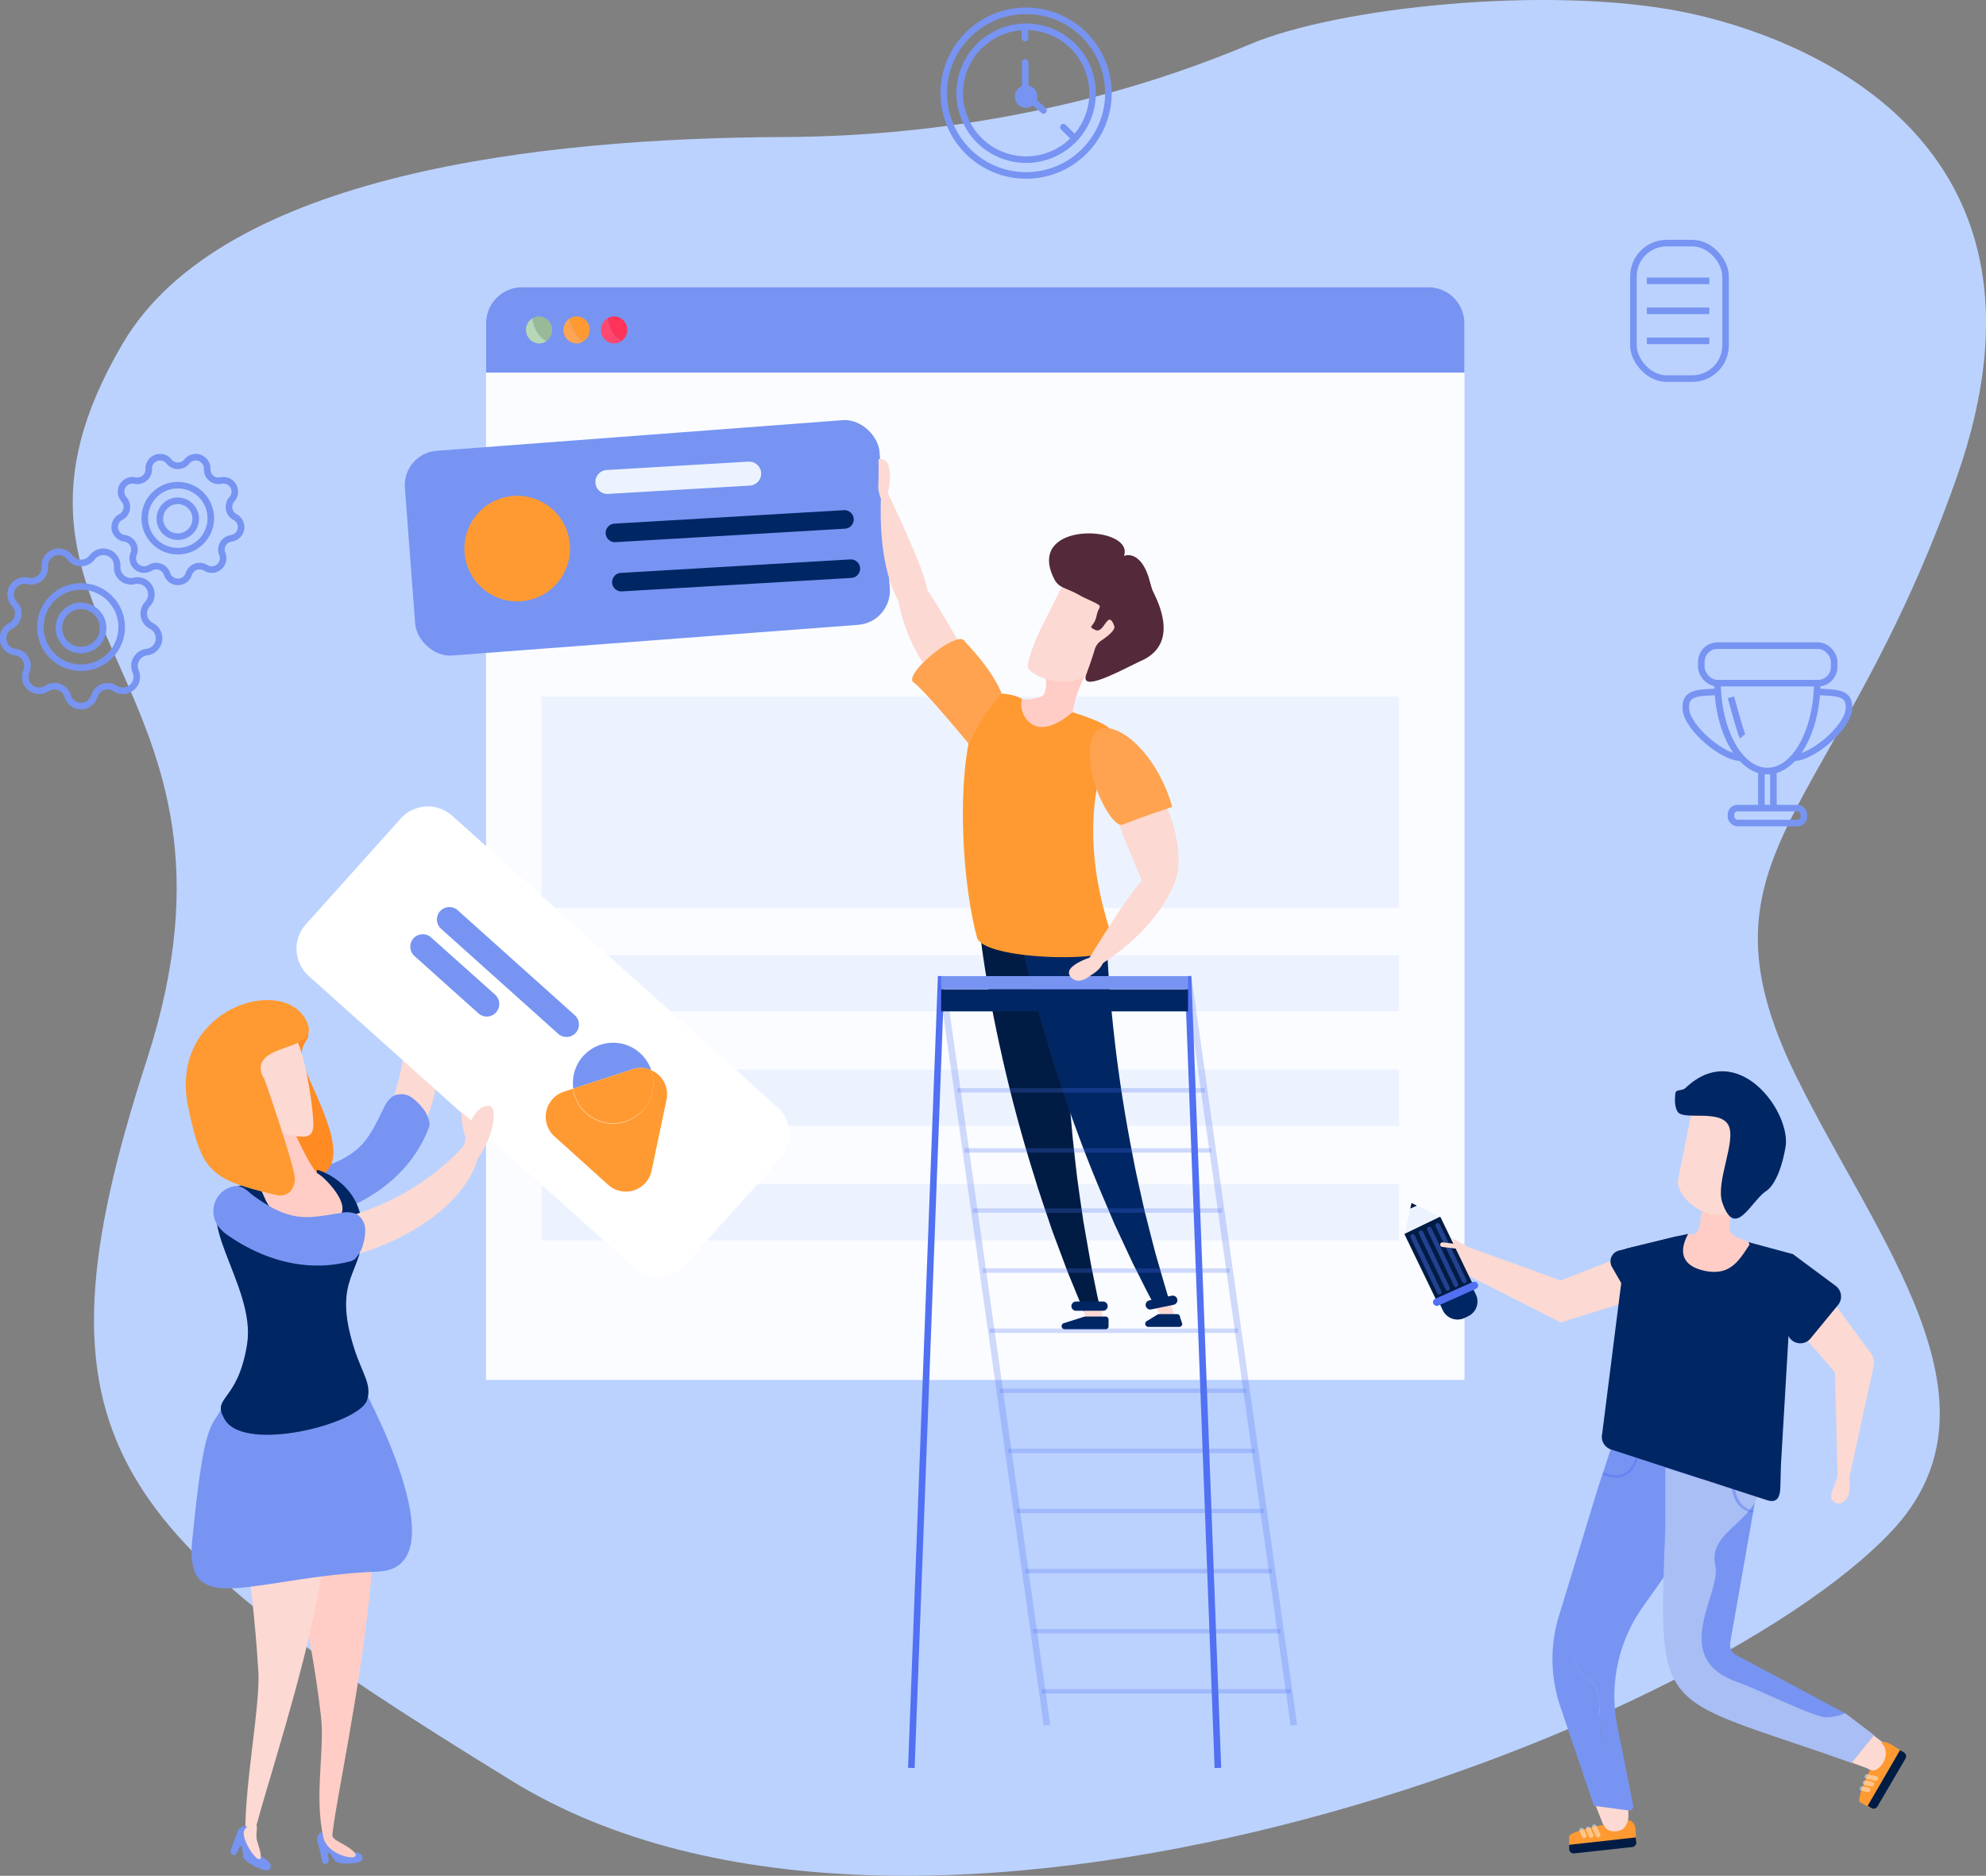 <svg id="OBJECTS" xmlns="http://www.w3.org/2000/svg" viewBox="0 0 428.71 405"><rect x="0" y="0" width="428.71" height="405" fill="#808080" stroke="none"/><defs><style>.cls-1{fill:#bbd2ff;}.cls-2{fill:#fafcff;}.cls-3{fill:#7794f2;}.cls-4{fill:#fd3359;}.cls-5{fill:#ff486f;}.cls-6{fill:#ff9a32;}.cls-7{fill:#ffa452;}.cls-8{fill:#99b999;}.cls-9{fill:#b7d7b7;}.cls-10{fill:#ecf3ff;}.cls-11{fill:#ffcdc5;}.cls-12{fill:#fcd9d2;}.cls-13{fill:#001c44;}.cls-14,.cls-15,.cls-20,.cls-21,.cls-22,.cls-23,.cls-24,.cls-27,.cls-28,.cls-30,.cls-34{fill:none;}.cls-14{stroke:#fff;}.cls-14,.cls-15,.cls-21,.cls-22,.cls-24,.cls-27,.cls-30{stroke-linecap:round;}.cls-14,.cls-15,.cls-20,.cls-21,.cls-22,.cls-23,.cls-24,.cls-27,.cls-30,.cls-32,.cls-34{stroke-miterlimit:10;}.cls-14,.cls-18,.cls-20,.cls-21{opacity:0.44;}.cls-15,.cls-22{stroke:#fcd9d2;}.cls-15,.cls-30{stroke-width:2px;}.cls-16{fill:#a8bef4;}.cls-17,.cls-32{fill:#002664;}.cls-19{fill:#5170f2;}.cls-20,.cls-21,.cls-32,.cls-34{stroke:#5170f2;}.cls-20{stroke-width:0.5px;}.cls-23,.cls-24{stroke:#7794f2;}.cls-23,.cls-24,.cls-32,.cls-34{stroke-width:1.42px;}.cls-25{fill:#ff8b22;}.cls-26{fill:#fff;}.cls-27,.cls-30{stroke:#002664;}.cls-27{stroke-width:4px;}.cls-29{fill:#54293a;}.cls-31{fill:#ffa350;}.cls-33,.cls-34{opacity:0.25;}</style></defs><path class="cls-1" d="M204.43,77.59c34.65-.14,69.06-6.63,101-20.07,19-8,64.09-12.71,93.13-7,25.21,5,85.2,27.15,59.33,100.57s-58.32,80.82-34.79,129c17.29,35.42,47.15,70.68,20.57,98.7C402.3,422.42,233.21,486.16,146,432.51S40.32,359.64,67.2,276.84,25.94,183.45,62,122.17C83.62,85.41,152.64,77.8,204.43,77.59Z" transform="translate(-35.51 -48)"/><path class="cls-2" d="M112.72,62H308.32a7.81,7.81,0,0,1,7.81,7.81V297.94a0,0,0,0,1,0,0H104.92a0,0,0,0,1,0,0V69.82A7.81,7.81,0,0,1,112.72,62Z"/><path class="cls-3" d="M112.72,62H308.32a7.81,7.81,0,0,1,7.81,7.81V80.45a0,0,0,0,1,0,0H104.92a0,0,0,0,1,0,0V69.82A7.81,7.81,0,0,1,112.72,62Z"/><path class="cls-4" d="M170.91,119.23a2.87,2.87,0,0,0-2.83-2.91,2.8,2.8,0,0,0-1.46.42c.28,1.63,1,3.85,3,4.92A2.92,2.92,0,0,0,170.91,119.23Z" transform="translate(-35.51 -48)"/><path class="cls-5" d="M166.62,116.74a2.93,2.93,0,0,0-1.38,2.49,2.88,2.88,0,0,0,2.84,2.92,2.72,2.72,0,0,0,1.55-.49C167.65,120.59,166.9,118.37,166.62,116.74Z" transform="translate(-35.51 -48)"/><path class="cls-6" d="M162.8,119.23a2.86,2.86,0,0,0-2.83-2.91,2.79,2.79,0,0,0-1.45.42c.28,1.63,1,3.85,3,4.92A2.91,2.91,0,0,0,162.8,119.23Z" transform="translate(-35.51 -48)"/><path class="cls-7" d="M158.52,116.74a2.93,2.93,0,0,0-1.38,2.49,2.88,2.88,0,0,0,2.83,2.92,2.72,2.72,0,0,0,1.56-.49C159.55,120.59,158.8,118.37,158.52,116.74Z" transform="translate(-35.51 -48)"/><path class="cls-8" d="M154.7,119.23a2.87,2.87,0,0,0-2.83-2.91,2.76,2.76,0,0,0-1.45.42c.28,1.63,1,3.85,3,4.92A2.94,2.94,0,0,0,154.7,119.23Z" transform="translate(-35.51 -48)"/><path class="cls-9" d="M150.42,116.74a2.93,2.93,0,0,0,1.45,5.41,2.75,2.75,0,0,0,1.56-.49C151.45,120.59,150.7,118.37,150.42,116.74Z" transform="translate(-35.51 -48)"/><rect class="cls-10" x="116.89" y="150.43" width="185.15" height="45.63"/><rect class="cls-10" x="116.89" y="206.2" width="185.15" height="12.14"/><rect class="cls-10" x="116.89" y="230.94" width="185.15" height="12.14"/><rect class="cls-10" x="116.89" y="255.68" width="185.15" height="12.14"/><path class="cls-11" d="M413,316.2l-2.76-1.15a2.28,2.28,0,0,1-1.39-2.29l.19-2.43-5.8-2-.36,1.65c-.43,1.24-.13,2.91-1,3.88l-1,1Z" transform="translate(-35.51 -48)"/><polygon class="cls-12" points="351.54 384.78 351.43 393.07 346.1 394.02 341.84 383.25 351.54 384.78"/><polygon class="cls-12" points="407.26 376.85 403.38 381.9 394.19 378.55 398.28 369.9 407.26 376.85"/><path class="cls-6" d="M437,437.11c-.87-.51,2-6.64,2.34-7.3l2.23-5.35c.38-.66,1.55-.2,2.41.31l2.33,1.51-6.89,12.2Z" transform="translate(-35.51 -48)"/><path class="cls-13" d="M440.81,438l6-10.26a1,1,0,0,0-.37-1.42l-.78-.45-7,12.05.79.46A1,1,0,0,0,440.81,438Z" transform="translate(-35.51 -48)"/><line class="cls-14" x1="403.02" y1="383.57" x2="404.93" y2="383.98"/><line class="cls-14" x1="402.62" y1="384.89" x2="404.09" y2="385.21"/><line class="cls-14" x1="401.97" y1="386.17" x2="403.26" y2="386.44"/><path class="cls-15" d="M351.14,317.47" transform="translate(-35.51 -48)"/><path class="cls-12" d="M439.48,430.2c1.22.31,2.61-1.18,3-2.75s-.27-3.1-1.49-3.42-4.19.74-4.6,2.32S438.26,429.89,439.48,430.2Z" transform="translate(-35.51 -48)"/><path class="cls-6" d="M374.23,444.54c-.11-1,6.61-2.43,7.38-2.52l5.33-.95c.76-.1,1.48.66,1.59,1.67l.18,2.82-14.48,1.78Z" transform="translate(-35.51 -48)"/><path class="cls-13" d="M375.3,448.17l12.57-1.38a1,1,0,0,0,.86-1.08l-.12-1-14.38,1.61v.88A1,1,0,0,0,375.3,448.17Z" transform="translate(-35.51 -48)"/><line class="cls-14" x1="344.15" y1="394.4" x2="344.98" y2="396.21"/><line class="cls-14" x1="342.83" y1="394.88" x2="343.47" y2="396.28"/><line class="cls-14" x1="341.4" y1="395.13" x2="341.96" y2="396.34"/><path class="cls-12" d="M381.78,442.13c.49,1.18,2.12,1.63,3.65,1s1.88-3.28,1.39-4.47-2.66-1.79-4.19-1.16S381.29,440.94,381.78,442.13Z" transform="translate(-35.51 -48)"/><path class="cls-3" d="M408.78,411.31c-4.7-1.66-5.36-2.19-6.5-9s4.29-11.48,3.12-16.87,4.21-8.44,6.93-11.42a10,10,0,0,1,2-1.69L409,402.69a2.52,2.52,0,0,0,1.29,2.64l23.52,12.57c2.1,1.13-2.86,1.75-5.18,2.31h0C426.17,421,413.49,413,408.78,411.31Z" transform="translate(-35.51 -48)"/><path class="cls-3" d="M380.69,416c-.61-6.37-1.61-3.39-4.74-8.1s3.56-12.94,8-19.46c9.65-14.11,17.62-12,16.57-8.16L390.17,394.9a33.28,33.28,0,0,0-5.53,25.8l1.62,8.13a12.18,12.18,0,0,1-2.14-1.6C379.93,423.18,381.3,422.42,380.69,416Z" transform="translate(-35.51 -48)"/><path class="cls-3" d="M380.54,369l4.09-12.4L403.2,366l-.8,11.66-1.76,1.68c-2.53-1.59-11,.8-15.47,9-3.79,6.93-12.36,14.85-9.22,19.55s4.13,1.73,4.74,8.1-.76,7.14,3.43,11.19a12.18,12.18,0,0,0,2.14,1.6l1.81,9.11a.86.86,0,0,1-1,1l-7.48-1-7.25-21.39a32,32,0,0,1-.34-19.52C375.23,386.48,379.93,370.9,380.54,369Z" transform="translate(-35.51 -48)"/><path class="cls-16" d="M395,377.46V364.89l20,6.29c-2.9,6.34-10.66,8.17-9.2,14.89,1.29,6-10.08,19.86,4.71,25.08,4.7,1.66,16.67,7.64,19.21,7.64a10.29,10.29,0,0,0,4.08-.89l6.27,4.73-4.87,6C392.69,413.55,393.55,419.32,395,377.46Z" transform="translate(-35.51 -48)"/><path class="cls-12" d="M347.69,315.53l1.78.64-.74-.92a34,34,0,0,1,3.56,1.94l20.15,7.28L391.52,317l3.3,9.53-20.31,6.35-2.09.66-1.26-.65L345.77,320a3,3,0,0,1-.74-3.26C345.47,315.45,347.69,315.53,347.69,315.53Z" transform="translate(-35.51 -48)"/><polygon class="cls-11" points="377.45 268.2 364.38 266.41 360.86 275.62 381.92 273.48 377.45 268.2"/><path class="cls-17" d="M397.48,314.92,385,318a2.41,2.41,0,0,0-1.52,3.54l4.71,8.2Z" transform="translate(-35.51 -48)"/><path class="cls-12" d="M400.76,287.8a5.8,5.8,0,0,1,.6-2.17c4.48-.91,10.12-.89,9.23,5.36-1,7.14-1.76,15.31-1.43,19.42l-3.26-.11c-3.65-.12-8.41-4.07-8.19-7.48Z" transform="translate(-35.51 -48)"/><path class="cls-12" d="M430.88,370.36l1.3-3.55h0l-.56-22.51-12.89-14.87,7.62-7,12.58,17.16.45.62a3.47,3.47,0,0,1,.64,2.55h0l-5.35,24.5h0a6.77,6.77,0,0,1,.06,2.72,3.12,3.12,0,0,1-1.8,2.56A1.65,1.65,0,0,1,430.88,370.36Z" transform="translate(-35.51 -48)"/><path class="cls-17" d="M422.57,318.8l9.2,6.83a2.87,2.87,0,0,1,.51,4.13L426.33,337a2.85,2.85,0,0,1-4.67-.4l-3.34-5.85Z" transform="translate(-35.51 -48)"/><g class="cls-18"><path class="cls-19" d="M413.88,374.58l.1-.44c-3.31-.46-3.93-4.4-3.94-4.56l-.66-.22C409.38,369.41,409.68,374,413.88,374.58Z" transform="translate(-35.51 -48)"/></g><path class="cls-20" d="M388.82,362.77s-1.38,6.12-7.3,3.3" transform="translate(-35.51 -48)"/><path class="cls-17" d="M413,316.2c0,.21.24.46.11.64-2.15,3.18-4.09,6.86-9.93,5.47-5.53-1.33-4.76-5.16-3.25-7.9l-2.41.51-11.1,2.69-5.05,39.91a2.89,2.89,0,0,0,1.92,3.44l33.63,10.93c2.17.71,2.86-.58,2.91-2.86l.12-4.69,2.68-45.54Z" transform="translate(-35.51 -48)"/><path class="cls-17" d="M416.53,305.3c-3.39,2.68-6.51,10.15-9.22,2.38-1.56-4.46,3.13-13.38,1.29-16.78s-9.54-1-10.89-2.79c-.7-.95-.71-2.62-.56-4,.12-1.05,1.42-.47,2.18-1.19,11.35-10.81,22.94,5.31,21.61,12.79C419.45,304.16,416.53,305.3,416.53,305.3Z" transform="translate(-35.51 -48)"/><path class="cls-17" d="M353.31,325.84l.79,1.65a3.51,3.51,0,0,1-1.65,4.69l-.79.38a3.52,3.52,0,0,1-4.69-1.65l-.79-1.65Z" transform="translate(-35.51 -48)"/><polygon class="cls-13" points="310.77 262.71 310.96 262.8 317.99 277.36 310.24 281.11 303.21 266.55 303.25 266.34 310.77 262.71"/><polygon class="cls-13" points="304.7 259.74 305.88 260.32 304.43 260.98 304.7 259.74"/><polygon class="cls-10" points="305.88 260.32 310.77 262.71 303.25 266.34 304.43 260.98 305.88 260.32"/><rect class="cls-19" x="344.46" y="326.55" width="10.49" height="1.62" rx="0.77" transform="translate(767.07 435.45) rotate(155.91)"/><line class="cls-21" x1="310.35" y1="264.55" x2="316.1" y2="276.58"/><line class="cls-21" x1="308.55" y1="265.36" x2="314.3" y2="277.39"/><line class="cls-21" x1="306.75" y1="266.16" x2="312.5" y2="278.19"/><line class="cls-21" x1="304.95" y1="266.97" x2="310.7" y2="278.99"/><line class="cls-22" x1="315.67" y1="269.25" x2="311.38" y2="268.73"/><circle class="cls-23" cx="257.01" cy="68.11" r="14.34" transform="translate(-42.13 54.59) rotate(-22.29)"/><circle class="cls-23" cx="221.5" cy="20.11" r="17.77"/><path class="cls-3" d="M254.59,68.85A2.42,2.42,0,1,1,257,71.27,2.41,2.41,0,0,1,254.59,68.85Z" transform="translate(-35.51 -48)"/><line class="cls-24" x1="221.31" y1="13.48" x2="221.31" y2="19.75"/><line class="cls-24" x1="222.18" y1="21.08" x2="225.27" y2="23.84"/><line class="cls-24" x1="229.55" y1="27.45" x2="231.82" y2="29.72"/><line class="cls-24" x1="221.21" y1="5.8" x2="221.27" y2="8.23"/><rect class="cls-23" x="352.6" y="52.49" width="19.89" height="29.25" rx="7.18"/><line class="cls-23" x1="355.5" y1="60.64" x2="368.98" y2="60.64"/><line class="cls-23" x1="355.5" y1="67.11" x2="368.98" y2="67.11"/><line class="cls-23" x1="355.5" y1="73.59" x2="368.98" y2="73.59"/><path class="cls-23" d="M404.06,192.2" transform="translate(-35.51 -48)"/><rect class="cls-23" x="367.26" y="139.4" width="28.67" height="8.1" rx="3.49"/><path class="cls-23" d="M406.26,195.13c0,10.69,4.82,19.35,10.77,19.35s10.77-8.66,10.77-19.35" transform="translate(-35.51 -48)"/><path class="cls-23" d="M427.8,195.13" transform="translate(-35.51 -48)"/><rect class="cls-23" x="373.66" y="174.48" width="15.73" height="3.22" rx="1.39"/><path class="cls-23" d="M427.62,197.34c4,.34,7.36-.15,7,3.87s-8.23,10.73-12.26,10.39" transform="translate(-35.51 -48)"/><path class="cls-23" d="M406.44,197.34c-4,.34-7.36-.15-7,3.87s8.23,10.73,12.26,10.39" transform="translate(-35.51 -48)"/><line class="cls-23" x1="380.22" y1="174.48" x2="380.22" y2="166.33"/><line class="cls-23" x1="382.82" y1="174.48" x2="382.82" y2="166.33"/><path class="cls-23" d="M409.16,198.55s2.12,7.92,2.52,8.41" transform="translate(-35.51 -48)"/><circle class="cls-23" cx="53" cy="183.4" r="8.78" transform="translate(-172.02 158.42) rotate(-80.81)"/><path class="cls-23" d="M57.77,183.58A4.77,4.77,0,1,1,53,178.81,4.78,4.78,0,0,1,57.77,183.58Z" transform="translate(-35.51 -48)"/><path class="cls-23" d="M55.39,168.36h0a3,3,0,0,1,5.41,2h0a3,3,0,0,0,3.66,3.07h0a3,3,0,0,1,2.88,5h0a3,3,0,0,0,.83,4.7h0a3,3,0,0,1-1,5.67h0a3,3,0,0,0-2.39,4.14h0a3,3,0,0,1-4.41,3.7h0a3,3,0,0,0-4.49,1.64h0a3,3,0,0,1-5.76,0h0a3,3,0,0,0-4.49-1.64h0a3,3,0,0,1-4.41-3.7h0a3,3,0,0,0-2.39-4.14h0a3,3,0,0,1-1-5.67h0a3,3,0,0,0,.83-4.7h0a3,3,0,0,1,2.88-5h0a3,3,0,0,0,3.66-3.07h0a3,3,0,0,1,5.41-2h0A3,3,0,0,0,55.39,168.36Z" transform="translate(-35.51 -48)"/><circle class="cls-23" cx="38.38" cy="111.88" r="7.13"/><path class="cls-23" d="M77.76,160a3.87,3.87,0,1,1-3.87-3.87A3.88,3.88,0,0,1,77.76,160Z" transform="translate(-35.51 -48)"/><path class="cls-23" d="M75.83,147.66h0a2.46,2.46,0,0,1,4.4,1.6h0a2.45,2.45,0,0,0,3,2.49h0a2.46,2.46,0,0,1,2.34,4.05h0a2.47,2.47,0,0,0,.67,3.83h0a2.45,2.45,0,0,1-.81,4.6h0a2.47,2.47,0,0,0-1.94,3.37h0a2.45,2.45,0,0,1-3.58,3h0a2.47,2.47,0,0,0-3.65,1.33h0a2.46,2.46,0,0,1-4.68,0h0a2.47,2.47,0,0,0-3.65-1.33h0a2.45,2.45,0,0,1-3.58-3h0a2.47,2.47,0,0,0-1.94-3.37h0a2.45,2.45,0,0,1-.82-4.6h0a2.47,2.47,0,0,0,.68-3.83h0a2.46,2.46,0,0,1,2.34-4.05h0a2.45,2.45,0,0,0,3-2.49h0a2.46,2.46,0,0,1,4.4-1.6h0A2.46,2.46,0,0,0,75.83,147.66Z" transform="translate(-35.51 -48)"/><path class="cls-12" d="M122,297.85c5.92-1.74,14.52-30.5,3.25-42.49-5.8-6.18-3,2.35-3,2.35,2.68,13.26-.29,26.84-6.57,38.57C112.87,301.55,122,297.85,122,297.85Z" transform="translate(-35.51 -48)"/><path class="cls-12" d="M129.09,263.78s-2.87-7.07-3.25-8.1c-2.06-5.57-6.43-9.3-7.51-8-2.8,3.4,4,9.69,4,9.69A34.55,34.55,0,0,1,129.09,263.78Z" transform="translate(-35.51 -48)"/><path class="cls-3" d="M113.74,295c2.08-2.27,3.28-5.18,4.69-7.91a5.68,5.68,0,0,1,2-2.48,4,4,0,0,1,4,.38,12,12,0,0,1,2.91,3.08,8.48,8.48,0,0,1,.9,2.4,2.68,2.68,0,0,1-.25,1.21c-3.31,8.66-10.74,14.68-19.43,17.89a9.52,9.52,0,0,1-3.48.74,5.65,5.65,0,0,1-4.89-3.29,5.44,5.44,0,0,1,.18-4.77c.91-1.41,2.26-1.44,3.83-1.94C107.73,299.23,111.23,297.76,113.74,295Z" transform="translate(-35.51 -48)"/><path class="cls-12" d="M152.45,283.81a15.23,15.23,0,0,0,1.48,7,15.68,15.68,0,0,0,.79-5.07Z" transform="translate(-35.51 -48)"/><path class="cls-25" d="M100.68,276.16c.37,4.49,9.93,18.72,5.75,24.21-4.34,5.7-6.57-5.93-15.48-4.33-10.73,1.92-11.79-29.71,6.91-29,.78,0,1.35-1.75,1.77-1.13C104.73,273.47,100.28,271.45,100.68,276.16Z" transform="translate(-35.51 -48)"/><path class="cls-11" d="M98.56,353.36l12.5,1.9c13.81,9.88-4.14,83.31-3.83,89.87l-1.89-.35c-2.08-8.95.33-18.91-.55-26.3C100,377.88,89.38,368.55,98.56,353.36Z" transform="translate(-35.51 -48)"/><path class="cls-12" d="M90.76,358.42l12,2.77c12.85,11.92-13.17,79.57-13.2,87.06l-.78.34c-1.55-10.29,3-31.27,2.5-39.73C88.25,361.43,81.1,375.28,90.76,358.42Z" transform="translate(-35.51 -48)"/><path class="cls-3" d="M113.17,346.18s22.49,40.39,3.94,41.14C90,388.41,75.3,398,77,380.63c2.64-26.82,4-23.94,6.87-29.37,2.49-4.8,7.49-14.4,9.68-9.07C97,350.63,113.17,346.18,113.17,346.18Z" transform="translate(-35.51 -48)"/><path class="cls-17" d="M104,300.57s9.15,2.46,9.73,12.46-6.81,10.45-1.7,26.29c1.73,5.36,3.82,7.64,2.71,11-1.72,5.15-26.3,11.38-30.65,4.26-3.17-5.19,2.71-3.5,4.76-16.37s-13.44-28.53-3.06-33.6C93.8,300.68,102,308.08,104,300.57Z" transform="translate(-35.51 -48)"/><path class="cls-11" d="M98.48,291.12s4.1,9.55,5.91,10.45c1,.47,10.09,9.14,1.18,10.4-12.73,1.8-12.56-6.27-14-7.32-3.12-2.21.29-4.18,1.5-12.33C93.48,289.22,98.48,291.12,98.48,291.12Z" transform="translate(-35.51 -48)"/><path class="cls-12" d="M91.92,292.55c2.17-.35,6.25.75,8.44.84a3.11,3.11,0,0,0,2-.34c.77-.58.82-1.75.78-2.74-.29-6.55-2.91-19.27-4.42-18.21a10.6,10.6,0,0,0-5.25.57,10,10,0,0,0-3.18,1.51A13.06,13.06,0,0,0,87.75,277c-1.74,2.37-3.39,5.17-3,8.16a13.13,13.13,0,0,0,.92,3.16,17.58,17.58,0,0,0,2,4c.88,1.22.14-.49,1.56-.15.5.12,1,.16,1.52.31S91.59,292.88,91.92,292.55Z" transform="translate(-35.51 -48)"/><path class="cls-6" d="M92.5,280.81a4,4,0,0,1-.7-2.68c1-5.12,13.76-3.28,9.53-10.3-5.61-9.32-29.51-1.58-25.2,19.16,2.93,14.1,4.69,15.69,19.32,19.09a3.1,3.1,0,0,0,2.65-.77,3.89,3.89,0,0,0,1.05-2.93C99.18,300.14,92.83,281.43,92.5,280.81Z" transform="translate(-35.51 -48)"/><path class="cls-3" d="M106.06,444.61c.26.24.55.45.79.71s.48.69.75,1c1,1.19,2.67,1.48,4.2,1.6a3.14,3.14,0,0,1,1.43.34,1,1,0,0,1,.49,1.26,1.42,1.42,0,0,1-1,.61,9.73,9.73,0,0,1-2.52.21c-.79,0-1.93-.07-2.45-.67a15.54,15.54,0,0,0-1.19-1.66c-.6,0,0,1.08-.11,1.63s0,.73-.86.76c-.6,0-.69-1.12-.79-1.71-.43-2.71-1.28-3.34-.55-4.52S105.46,444.07,106.06,444.61Z" transform="translate(-35.51 -48)"/><path class="cls-11" d="M108.68,445.68c9.3,4.89-2.13,4.25-3.34-.9-.42-1.79-.29-2.35.7-2.08C107.45,443.09,106.14,444.34,108.68,445.68Z" transform="translate(-35.51 -48)"/><path class="cls-3" d="M89,443.33c-.12.36.29.69.38,1.05s.1.89.18,1.33c.3,1.59,1.72,2.7,3.07,3.58a3.27,3.27,0,0,1,1.15,1,1.09,1.09,0,0,1-.18,1.4,1.48,1.48,0,0,1-1.27,0,10.33,10.33,0,0,1-2.43-1.07c-.71-.43-1.75-1-1.92-1.85a18.5,18.5,0,0,0-.26-2.13c-.57-.28-.78,1-1.14,1.46s-.16.66-1,.26c-.56-.29-.08-1.38.13-2,1-2.73.59-1.46,1-2.73a1.83,1.83,0,0,1,1.66-1.32A.62.62,0,0,1,89,443.33Z" transform="translate(-35.51 -48)"/><path class="cls-12" d="M91.08,445.71c3,8.88-4.33-.6-2.73-2.72.74-1,.94-.79,1.86-.94C91.72,441.79,90.39,443.65,91.08,445.71Z" transform="translate(-35.51 -48)"/><path class="cls-26" d="M102.19,258.75l70.08,62.83a7.88,7.88,0,0,0,11.1-.48l20.62-23a7.88,7.88,0,0,0-.73-11.09l-70.08-62.83a7.88,7.88,0,0,0-11.1.48l-20.62,23A7.89,7.89,0,0,0,102.19,258.75Z" transform="translate(-35.51 -48)"/><path class="cls-6" d="M157.23,283.71l2-.66a8.69,8.69,0,1,0,16.82-4,5.66,5.66,0,0,1,3.34,6.4l-3.22,15.3a5.69,5.69,0,0,1-9.37,3.07L155.2,293.36A5.7,5.7,0,0,1,157.23,283.71Z" transform="translate(-35.51 -48)"/><path class="cls-3" d="M172.09,278.85l-12.82,4.2a8.68,8.68,0,0,1,16.82-4A5.59,5.59,0,0,0,172.09,278.85Z" transform="translate(-35.51 -48)"/><path class="cls-6" d="M175.06,286.73a8.69,8.69,0,0,1-15.79-3.68l12.82-4.2a5.59,5.59,0,0,1,4,.18A8.71,8.71,0,0,1,175.06,286.73Z" transform="translate(-35.51 -48)"/><path class="cls-3" d="M130.73,248.54,156,271.2a2.7,2.7,0,0,0,3.8-.2l0,0a2.7,2.7,0,0,0-.21-3.8l-25.28-22.67a2.7,2.7,0,0,0-3.8.21l0,0A2.7,2.7,0,0,0,130.73,248.54Z" transform="translate(-35.51 -48)"/><path class="cls-3" d="M125,254.43l13.78,12.36a2.71,2.71,0,0,0,3.82-.21h0a2.71,2.71,0,0,0-.21-3.82L128.57,250.4a2.71,2.71,0,0,0-3.82.21h0A2.71,2.71,0,0,0,125,254.43Z" transform="translate(-35.51 -48)"/><path class="cls-12" d="M102.52,319c4.87,3.8,33.25-6,36.42-22.14,1.63-8.31-3.66-1.07-3.66-1.07-9.22,9.91-22,15.41-35.17,17.16C94.19,313.77,102.52,319,102.52,319Z" transform="translate(-35.51 -48)"/><path class="cls-12" d="M134.33,304.93s4.07-6.46,4.69-7.37c3.32-4.92,3.81-10.64,2.11-10.76-4.4-.3-5.5,8.93-5.5,8.93A34.84,34.84,0,0,1,134.33,304.93Z" transform="translate(-35.51 -48)"/><path class="cls-3" d="M100,310.68c3,.36,6.11-.36,9.15-.8a5.6,5.6,0,0,1,3.2.19,4,4,0,0,1,2,3.5,11.73,11.73,0,0,1-.81,4.15,8.31,8.31,0,0,1-1.42,2.14,2.88,2.88,0,0,1-1.13.5c-9,2.36-18.19-.16-25.86-5.35a9.43,9.43,0,0,1-2.63-2.4,5.61,5.61,0,0,1-.18-5.89,5.41,5.41,0,0,1,4-2.63c1.68-.09,2.5,1,3.81,2C93.08,308.25,96.31,310.23,100,310.68Z" transform="translate(-35.51 -48)"/><path class="cls-12" d="M135.16,288.15a15.23,15.23,0,0,0,1.48,7,15.68,15.68,0,0,0,.79-5.07Z" transform="translate(-35.51 -48)"/><path class="cls-12" d="M284.37,329.15a22.91,22.91,0,0,0,2.18,3.3c3.12,3.81,3.17-1.51.19-5.21Z" transform="translate(-35.51 -48)"/><rect class="cls-3" x="123.87" y="141.97" width="102.75" height="44.32" rx="7.42" transform="translate(-47.37 -34.34) rotate(-4.32)"/><circle class="cls-6" cx="147.16" cy="166.45" r="11.4" transform="translate(-110.41 125.62) rotate(-50.37)"/><line class="cls-10" x1="131.13" y1="104.06" x2="161.77" y2="102.26"/><path class="cls-10" d="M165.73,154.48a2.58,2.58,0,0,1,.75-5l30.65-1.81a2.59,2.59,0,0,1,.3,5.17l-30.64,1.8A2.34,2.34,0,0,1,165.73,154.48Z" transform="translate(-35.51 -48)"/><line class="cls-3" x1="132.74" y1="115.06" x2="182.29" y2="112.15"/><line class="cls-27" x1="132.74" y1="115.06" x2="182.29" y2="112.15"/><line class="cls-3" x1="134.13" y1="125.69" x2="183.67" y2="122.78"/><line class="cls-27" x1="134.13" y1="125.69" x2="183.67" y2="122.78"/><path class="cls-17" d="M285.82,321.67l-.87-3-.78-3-1.54-6.05c-.9-4.08-1.88-8.12-2.63-12.22-1.6-8.15-2.9-16.35-3.85-24.57-.47-4.11-.88-8.21-1.19-12.3-.14-2.05-.3-4.09-.39-6.12-.07-1-.1-2-.14-3l-.05-1.48c0-.49,0-1,0-1.38l-15,1.75-3.5.41c.12.67.23,1.2.35,1.77l.36,1.65c.24,1.08.49,2.17.75,3.23.51,2.14,1.06,4.25,1.61,6.36,1.13,4.21,2.33,8.36,3.6,12.49s2.56,8,3.95,11.92c1.47,4.15,3,8.27,4.63,12.33s3.28,7.87,4.94,11.77l2.68,5.76,1.34,2.86,1.43,2.82c.91,1.87,1.86,3.71,2.83,5.54l3.54-.48C287.18,326.35,286.47,324,285.82,321.67Z" transform="translate(-35.51 -48)"/><path class="cls-28" d="M280.9,322.9l-1.43-2.83-1.34-2.86-2.68-5.76c-1.66-3.9-3.41-7.79-4.94-11.77s-3.17-8.17-4.63-12.32q.47,5.59,1.12,11.19c.44,4.15,1.1,8.25,1.69,12.4l1.07,6.17.56,3.09.64,3.07q.65,3.36,1.43,6.68l11.34-1.53C282.76,326.6,281.81,324.76,280.9,322.9Z" transform="translate(-35.51 -48)"/><path class="cls-13" d="M271,320.93l-.55-3.09-1.08-6.17c-.59-4.15-1.25-8.25-1.69-12.4q-.66-5.59-1.12-11.2-2.08-5.9-3.95-11.92c-1.27-4.13-2.47-8.28-3.6-12.49-.55-2.11-1.1-4.22-1.61-6.36-.26-1.06-.51-2.15-.75-3.23l-.36-1.65c-.12-.57-.23-1.1-.35-1.77l3.5-.41-12.23.33c.07.68.14,1.22.22,1.79l.23,1.68c.16,1.11.32,2.21.5,3.29.34,2.18.74,4.33,1.12,6.48.8,4.29,1.69,8.54,2.64,12.76q2.87,12.66,6.71,24.93c1.22,4.1,2.66,8.13,4,12.16l2.24,6,1.12,3,1.21,2.94q1.13,2.82,2.33,5.6l3.52-.48c-.52-2.22-1-4.44-1.43-6.68Z" transform="translate(-35.51 -48)"/><path class="cls-11" d="M270.27,192.92a25.14,25.14,0,0,0-3.26,9.25c-.52,3.12,8.17,2.88,8.17,2.88s-14,6.79-19.35,1.65-.65-8.12-.65-8.12,1.23,1.06,4.95-.12c2.51-.78.28-8.25.28-8.25Z" transform="translate(-35.51 -48)"/><path class="cls-6" d="M267,201.77s8,2.33,8.6,4.25-10,17,.69,46.31c0,3.63-28.55,3.06-29.88-1.94-4.66-17.45-4.61-51.83,4.72-52.62a10.39,10.39,0,0,1,5,1.11,5,5,0,0,0,2.41,5.63C262,206.43,267,201.77,267,201.77Z" transform="translate(-35.51 -48)"/><path class="cls-12" d="M265.14,173.85l-4.25,8.52c-1.12,1.88-3.74,8.18-3.52,9.71s9.07,6.18,14.74,0c4.51-4.91,6.88-7.87,5-11.31S268.39,169.88,265.14,173.85Z" transform="translate(-35.51 -48)"/><path class="cls-29" d="M284.23,175.28c-.39-1.18-.63-2.4-1.1-3.57-1.43-3.59-3.55-4.22-5-3.68,2.4-6.62-21.39-7.79-15.11,4.86,1.13,2.28,2.38,1.75,6.09,3.94,5.37,2.52,3.64,1.48,3.14,4-.52,2.72-2.21,2.27-.28,3.19s2.68-4.73,4.07-.84c.31.86-1.51,2.25-2.75,3.09a3.54,3.54,0,0,0-1.46,1.94c-.33,1.11-.91,2.94-1.83,5.4-1.59,4.31,8.4-1.39,12-3C290.8,186.55,284.6,176.38,284.23,175.28Z" transform="translate(-35.51 -48)"/><path class="cls-12" d="M269.24,329.15s.38,6,3,5.86.6-5.08.6-5.08Z" transform="translate(-35.51 -48)"/><line class="cls-30" x1="232.28" y1="282.01" x2="238.11" y2="282.01"/><line class="cls-30" x1="248.3" y1="281.74" x2="253.16" y2="280.73"/><path class="cls-17" d="M269.57,332.28l-4.44,1.41a.62.62,0,0,0-.31.22h0a.68.68,0,0,0,.48,1.1h8.88a.65.65,0,0,0,.63-.67v-1.41a.66.66,0,0,0-.63-.68h-4.43Z" transform="translate(-35.51 -48)"/><path class="cls-17" d="M285.48,331.76l-2.3,1.41a.62.62,0,0,0-.31.22h0a.68.68,0,0,0,.49,1.1h6.73a.65.65,0,0,0,.63-.67l-.47-1.41a.65.65,0,0,0-.62-.68h-4Z" transform="translate(-35.51 -48)"/><path class="cls-12" d="M234.63,174s-5.08,1.15-5.17,3.27c-.05,1.33,1.57,8.5,5.59,14.25,3.19,4.54,12.12,9.32,12.12,9.32s2.22-3.1-8-19.91C235,174,234.63,174,234.63,174Z" transform="translate(-35.51 -48)"/><path class="cls-12" d="M230.32,179.17s-5.49-6.5-4.61-24.52c1.16-3.57,1.56,0,1.56,0s8.67,18.13,8.34,20.84S230.32,179.17,230.32,179.17Z" transform="translate(-35.51 -48)"/><path class="cls-12" d="M226.26,156.91a9.22,9.22,0,0,1-1.18-3.67c.15-2.75.06-6.12.06-6.12,3.73-.61,2.12,6.86,2.12,6.86Z" transform="translate(-35.51 -48)"/><path class="cls-12" d="M282.31,238.84s6.73-.51,7.41-2.58c.42-1.3.46-8.52-2.7-14.61-2.51-4.82-12.9-12.51-12.9-12.51s-2.26,4.77,5.14,22.43Z" transform="translate(-35.51 -48)"/><path class="cls-12" d="M289.8,236.19s-2,11.43-18.66,21.29c-3.91,1.13-1-1.78-1-1.78s10.31-17.13,12.94-18.45S289.8,236.19,289.8,236.19Z" transform="translate(-35.51 -48)"/><path class="cls-31" d="M274,205.17c4.93-.07,11.91,7.39,14.55,17.05-7.19,2.41-8.78,3.11-10.71,3.82-1.67.62-4.66-4.5-6.07-8.92C270.13,211.9,270.16,205.22,274,205.17Z" transform="translate(-35.51 -48)"/><path class="cls-31" d="M251.72,197.75s-1.31-4.3-8-11.3c-1.34-2.71-13.4,7.22-11,8.9s11.93,13.27,11.93,13.27l1.2-2.34a38,38,0,0,1,4.63-7Z" transform="translate(-35.51 -48)"/><line class="cls-32" x1="203.17" y1="210.75" x2="196.73" y2="381.71"/><line class="cls-32" x1="256.46" y1="210.75" x2="262.9" y2="381.71"/><g class="cls-33"><rect class="cls-19" x="206.65" y="234.94" width="53.48" height="0.95"/></g><g class="cls-33"><rect class="cls-19" x="208.19" y="247.91" width="53.34" height="0.95"/></g><g class="cls-33"><rect class="cls-19" x="210.01" y="260.89" width="53.85" height="0.95"/></g><g class="cls-33"><rect class="cls-19" x="212.15" y="273.86" width="53.29" height="0.95"/></g><g class="cls-33"><rect class="cls-19" x="213.64" y="286.84" width="53.63" height="0.95"/></g><g class="cls-33"><rect class="cls-19" x="215.81" y="299.81" width="53.29" height="0.95"/></g><g class="cls-33"><rect class="cls-19" x="217.64" y="312.79" width="53.29" height="0.95"/></g><g class="cls-33"><rect class="cls-19" x="219.48" y="325.76" width="53.29" height="0.95"/></g><g class="cls-33"><rect class="cls-19" x="221.31" y="338.74" width="53.29" height="0.95"/></g><g class="cls-33"><rect class="cls-19" x="222.97" y="351.71" width="53.47" height="0.95"/></g><g class="cls-33"><rect class="cls-19" x="224.87" y="364.69" width="53.79" height="0.95"/></g><line class="cls-34" x1="203.17" y1="210.75" x2="226.01" y2="372.48"/><line class="cls-34" x1="256.46" y1="210.75" x2="279.3" y2="372.48"/><rect class="cls-17" x="203.17" y="213.61" width="53.29" height="4.75"/><rect class="cls-3" x="203.17" y="210.75" width="53.29" height="2.85"/><path class="cls-12" d="M276.47,250.71s-1.62,2.71-2.79,5.09c-.72,1.46-1.28,1.87-3.28,3.19-2.3,1.53-3.42.31-3.72,0-2.32-2.59,5.61-4.75,5.61-4.75Z" transform="translate(-35.51 -48)"/></svg>